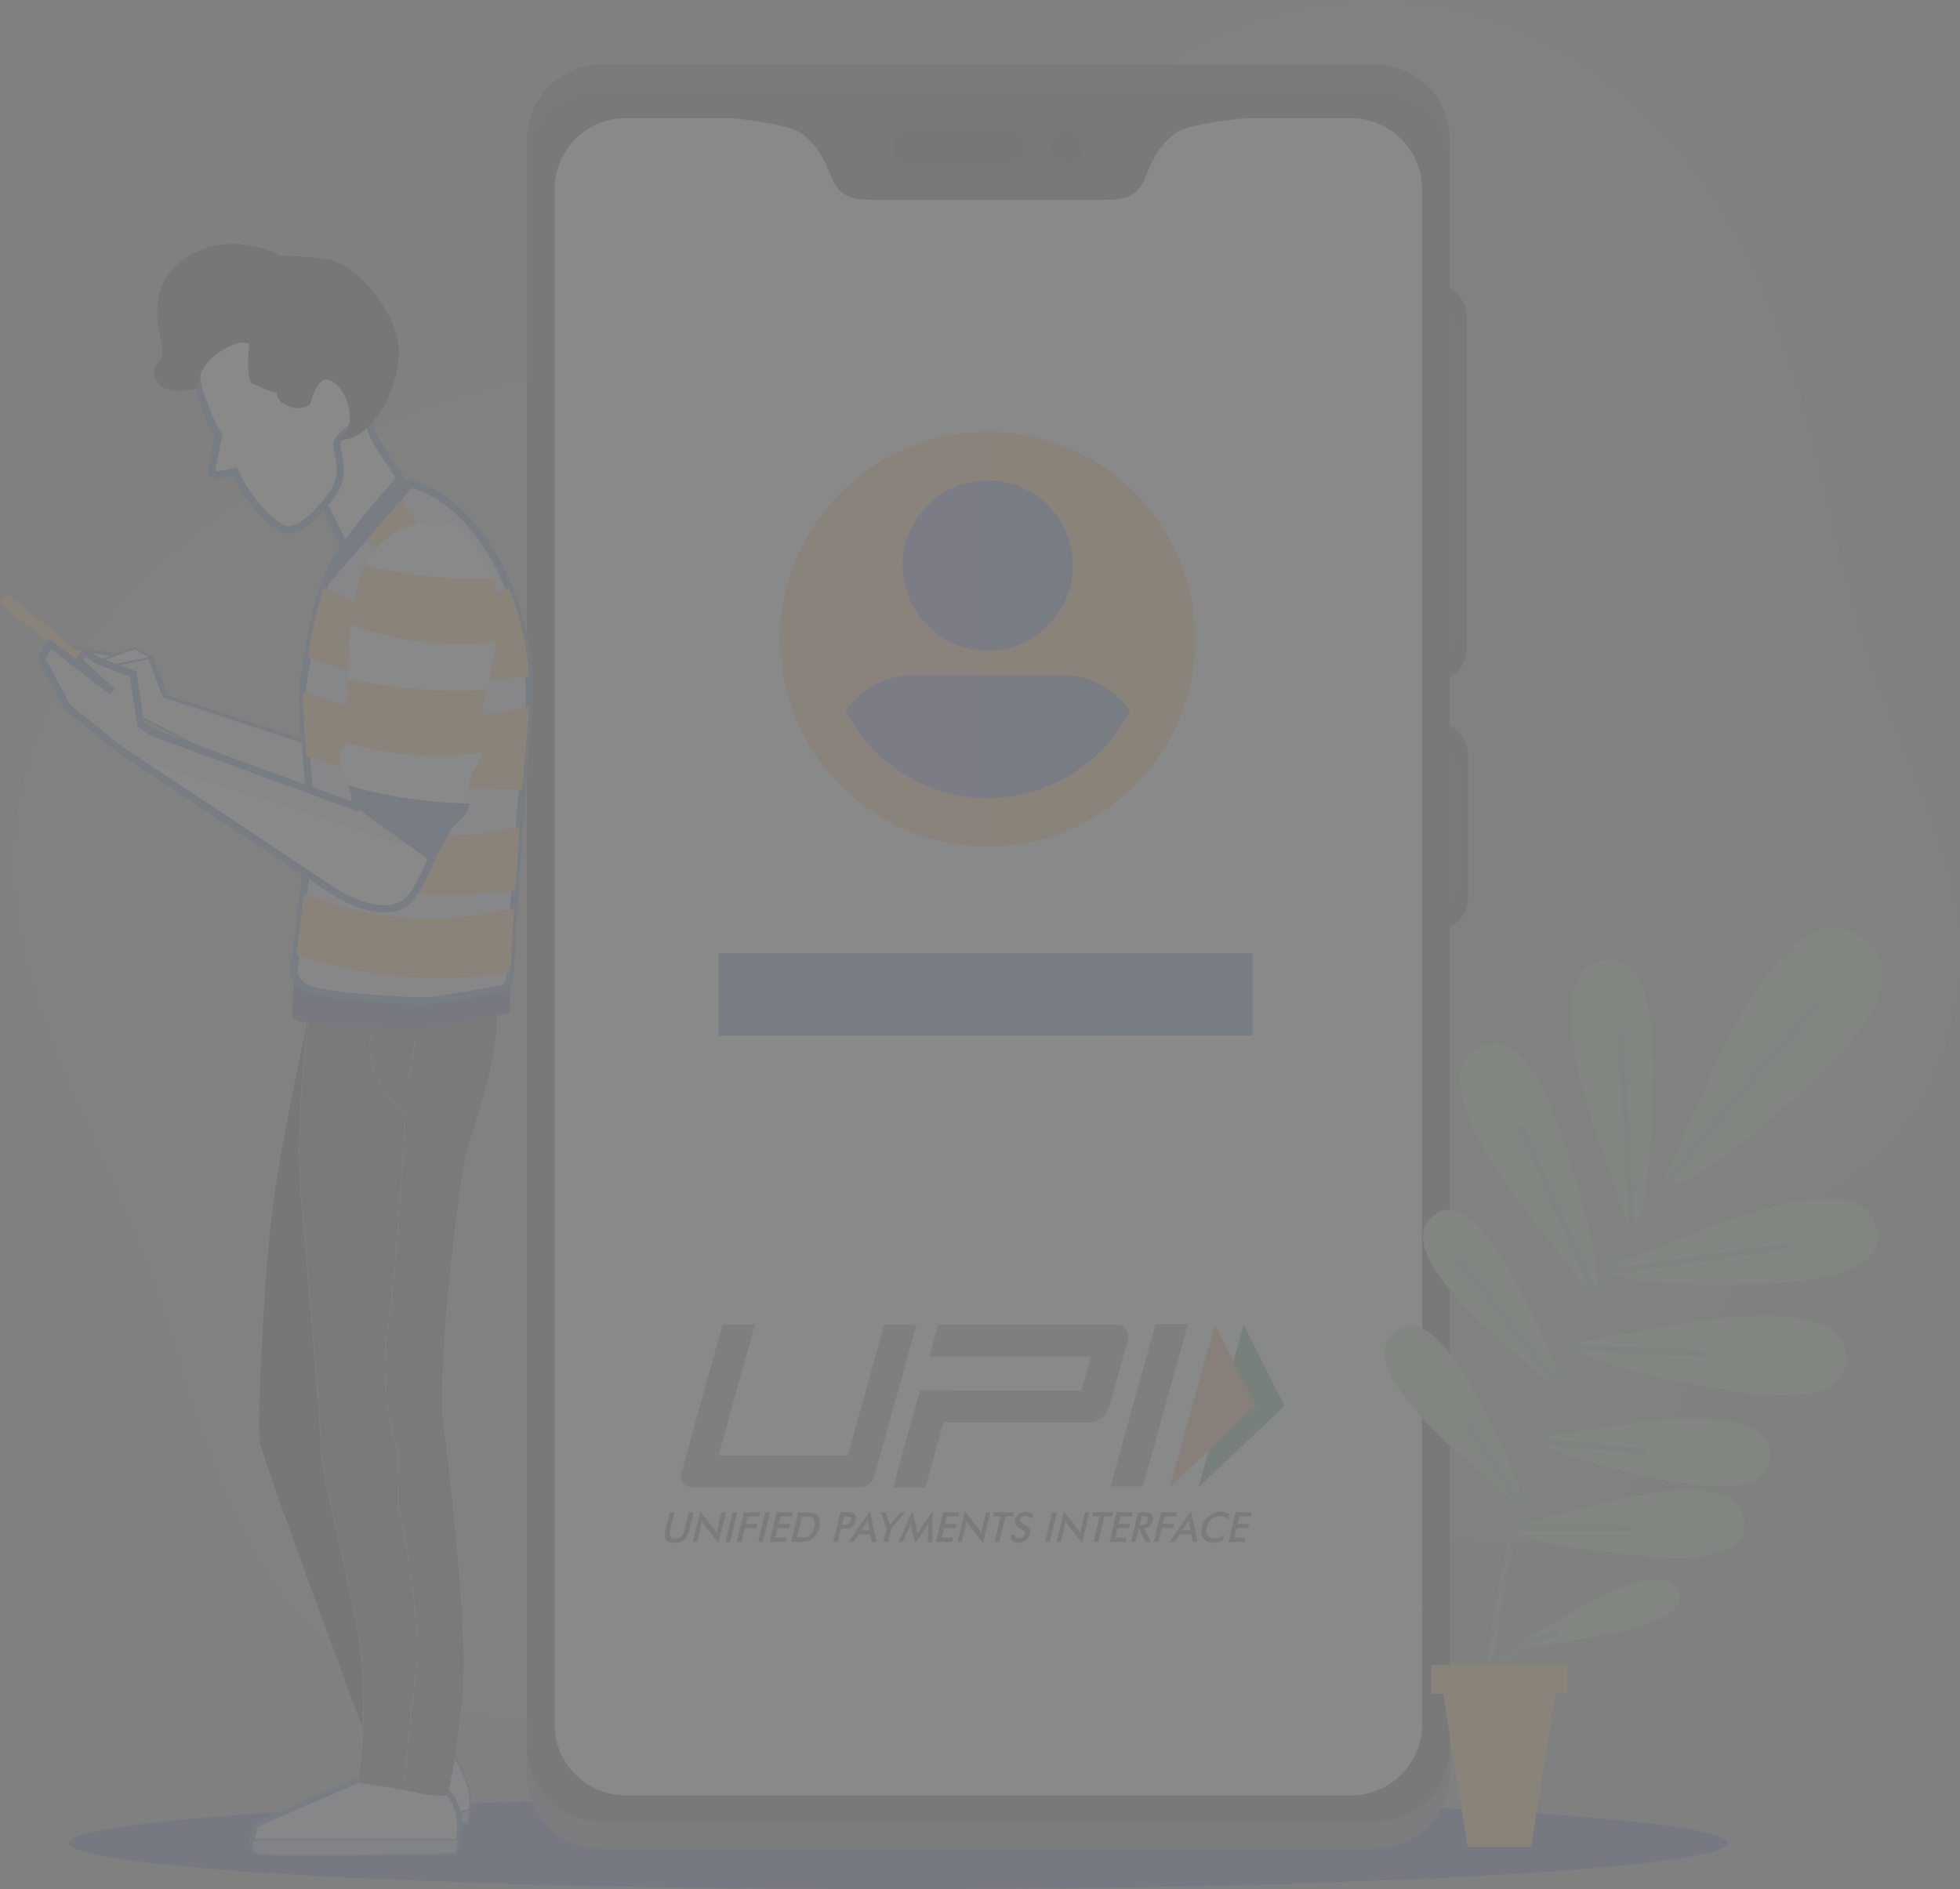 <svg xmlns="http://www.w3.org/2000/svg" xmlns:xlink="http://www.w3.org/1999/xlink" width="1093.806" height="1054.5" viewBox="0 0 1093.806 1054.5">
  <rect x="0" y="0" width="1093.806" height="1054.5" fill="#808080" stroke="none"/>
  <defs>
    <clipPath id="clip-path">
      <path id="Path_28915" data-name="Path 28915" d="M290.484,171.54s20.142,13.721,20.6,46.136c.2,14.2-1.278,27.471-4.545,50.738s-23.551,99.033-39.346,108.237-40.312-8.182-40.312-8.182L108.3,289.749,79.634,266.6l-14.2-26.818,4.46-8.523,34.971,26.818L86.026,240.658l3.693-4.687,6.818,4.744,19.886,7.443,4.347,28.409,6.136,4.2L240.342,322.22s-1.42-61.05-.369-72.726,2.5-41.022,15-62.3" transform="translate(-65.43 -171.54)" fill="#fff" stroke="#263238" stroke-miterlimit="10" stroke-width="1.004"/>
    </clipPath>
  </defs>
  <g id="Mobile_login-bro" data-name="Mobile login-bro" transform="translate(-39.242 -36.464)" opacity="0.074">
    <g id="background-simple--inject-1--inject-3" transform="translate(46.436 36.464)">
      <path id="Path_28854" data-name="Path 28854" d="M1020.345,202.27C953.733,50.386,793.844-6.8,667.688,95.178c-49.263,39.785-80,103.1-140.318,128.511-56.6,23.828-128.3,16.814-189.5,29.718-130.332,27.309-305.8,130.921-292.417,290.57,5.863,69.932,53.038,147.6,76.357,213.034,26.773,75.286,42.837,169.474,113.706,214.48,121.5,77.268,268.053,14.109,377.5-48.192,58.9-33.493,91.324-54.082,154.749-42.6,58.714,10.709,111.591,48.192,168.966,3.721,43.078-33.386,46.639-101.042,82.809-140.773,40.749-44.765,82.06-48,103.238-115.285,25.675-81.632-12.155-132.634-37.724-205.565S1051.723,273.728,1020.345,202.27Z" transform="translate(-44.73 -43.816)" fill="rgba(255,255,255,0.41)" opacity="0.371"/>
    </g>
    <g id="Shadow--inject-1--inject-3" transform="translate(77.661 1039.398)">
      <ellipse id="Ellipse_13369" data-name="Ellipse 13369" cx="462.736" cy="25.783" rx="462.736" ry="25.783" fill="#071a95"/>
    </g>
    <g id="Group_29161" data-name="Group 29161" transform="translate(333.357 72.446)">
      <g id="Group_29145" data-name="Group 29145" transform="translate(0 0)">
        <g id="Group_29129" data-name="Group 29129" transform="translate(0 0)">
          <g id="Group_29108" data-name="Group 29108">
            <g id="Group_29100" data-name="Group 29100">
              <path id="Path_28744" data-name="Path 28744" d="M561,1167.266A18.732,18.732,0,0,0,579.732,1186h0a18.732,18.732,0,0,0,18.723-18.733v-79.318a18.729,18.729,0,0,0-18.723-18.728h0A18.729,18.729,0,0,0,561,1087.949Z" transform="translate(-73.309 -702.359)" fill="#191e1f"/>
              <path id="Path_28745" data-name="Path 28745" d="M562.155,865.1a18.734,18.734,0,0,0,18.733,18.733h0A18.729,18.729,0,0,0,599.611,865.1V680.076a18.724,18.724,0,0,0-18.723-18.728h0a18.73,18.73,0,0,0-18.733,18.728Z" transform="translate(-75.159 -539.345)" fill="#191e1f"/>
              <path id="Path_28746" data-name="Path 28746" d="M571.558,864.954c0,8.4,5.552,15.219,12.4,15.219h0c6.844,0,12.39-6.815,12.39-15.219V694.8c0-8.408-5.546-15.22-12.39-15.22h0c-6.844,0-12.4,6.813-12.4,15.22Z" transform="translate(-77.537 -546.63)" fill="#272e31"/>
              <path id="Path_28747" data-name="Path 28747" d="M571.558,1167.123c0,8.406,5.391,15.216,12.044,15.216h0c6.653,0,12.047-6.81,12.047-15.216v-64.456c0-8.4-5.394-15.214-12.047-15.214h0c-6.653,0-12.044,6.812-12.044,15.214Z" transform="translate(-76.842 -709.645)" fill="#272e31"/>
              <path id="Path_28748" data-name="Path 28748" d="M1108.279,1412.018a42.2,42.2,0,0,1-42.211,42.211H635.55a42.211,42.211,0,0,1-42.207-42.211V500.332a42.21,42.21,0,0,1,42.207-42.21h430.517a42.2,42.2,0,0,1,42.211,42.21Z" transform="translate(-593.343 -458.122)" fill="#191e1f"/>
              <path id="Path_28749" data-name="Path 28749" d="M1066.073,458.122H635.55a42.21,42.21,0,0,0-42.207,42.21V515.1A42.209,42.209,0,0,1,635.55,472.9h430.523a42.205,42.205,0,0,1,42.211,42.205v-14.77A42.206,42.206,0,0,0,1066.073,458.122Z" transform="translate(-593.343 -458.122)" fill="#272e31"/>
              <path id="Path_28750" data-name="Path 28750" d="M635.55,2079.452h430.517a42.208,42.208,0,0,0,42.211-42.211v-14.769a42.2,42.2,0,0,1-42.211,42.2H635.55a42.211,42.211,0,0,1-42.207-42.2v14.769A42.215,42.215,0,0,0,635.55,2079.452Z" transform="translate(-593.343 -1083.345)" fill="#4d585d"/>
              <path id="Path_28751" data-name="Path 28751" d="M1103.1,1404.548a39.669,39.669,0,0,1-39.67,39.667H658.811a39.671,39.671,0,0,1-39.67-39.667V547.7a39.67,39.67,0,0,1,39.67-39.667h404.624A39.667,39.667,0,0,1,1103.1,547.7Z" transform="translate(-603.653 -478.068)" fill="#fff"/>
              <path id="Path_28752" data-name="Path 28752" d="M642.9,513.6a39.666,39.666,0,0,0-23.761,36.324v856.853a39.671,39.671,0,0,0,39.67,39.667h404.624a39.669,39.669,0,0,0,39.67-39.667v-64.4C1044.221,1246.974,689.387,590.431,642.9,513.6Z" transform="translate(-603.653 -480.294)" fill="#f2faff"/>
              <path id="Path_28753" data-name="Path 28753" d="M933.474,496.256v-.7l-7.032.348-7.032-.348v.7l-136.828,6.789s32.365,2.673,40.1,8.838c8.791,7.012,12.31,14.42,16.178,24.268,5.174,13.146,15.5,12.62,28.652,12.62H985.377c13.164,0,23.483.526,28.65-12.62,3.875-9.848,7.388-17.257,16.179-24.268,7.733-6.165,40.1-8.838,40.1-8.838Z" transform="translate(-668.976 -473.085)" fill="#191e1f"/>
              <g id="Group_29099" data-name="Group 29099" transform="translate(204.006 36.666)">
                <path id="Path_28754" data-name="Path 28754" d="M1006.324,528.343a9.148,9.148,0,0,1-9.149,9.144h-54.86a9.148,9.148,0,0,1-9.151-9.144h0a9.143,9.143,0,0,1,9.151-9.144h54.86a9.143,9.143,0,0,1,9.149,9.144Z" transform="translate(-933.165 -519.199)" fill="#000300"/>
                <path id="Path_28755" data-name="Path 28755" d="M1099.1,528.343a9.146,9.146,0,1,1-9.149-9.144A9.148,9.148,0,0,1,1099.1,528.343Z" transform="translate(-992.175 -519.199)" fill="#000300"/>
              </g>
            </g>
          </g>
        </g>
        <g id="Group_29128" data-name="Group 29128" transform="translate(76.894 703.24)">
          <g id="Group_29123" data-name="Group 29123" transform="translate(0 104.28)">
            <path id="Path_28785" data-name="Path 28785" d="M929.511,819.608H932.1l-2.423,10.066a4.272,4.272,0,0,0,.205,3.369,3.055,3.055,0,0,0,2.753,1.11,4.894,4.894,0,0,0,3.286-1.11,6.327,6.327,0,0,0,1.808-3.369l2.424-10.066h2.629l-2.465,10.313a8.766,8.766,0,0,1-2.876,5.012,8.271,8.271,0,0,1-5.383,1.685c-2.219,0-3.739-.535-4.56-1.644s-.986-2.794-.452-5.013Z" transform="translate(-926.737 -818.951)" fill="#3d3d3c"/>
            <path id="Path_28786" data-name="Path 28786" d="M941.923,836.186l4.109-17.215,7.807,10.108c.206.287.411.576.616.9s.411.7.658,1.109l2.752-11.463h2.424L956.18,836.8l-7.971-10.313q-.308-.433-.616-.863a4.373,4.373,0,0,1-.492-.986l-2.753,11.5h-2.425Z" transform="translate(-926.247 -818.971)" fill="#3d3d3c"/>
            <path id="Path_28787" data-name="Path 28787" d="M959.517,836.166l3.944-16.558h2.63l-3.945,16.558Z" transform="translate(-925.68 -818.951)" fill="#3d3d3c"/>
            <path id="Path_28788" data-name="Path 28788" d="M965.687,836.166l3.943-16.558h9l-.533,2.3h-6.369l-.986,4.108h6.369l-.576,2.343h-6.37l-1.849,7.765h-2.628Z" transform="translate(-925.482 -818.951)" fill="#3d3d3c"/>
            <path id="Path_28789" data-name="Path 28789" d="M977.23,836.166l3.945-16.558h2.63l-3.944,16.558Z" transform="translate(-925.11 -818.951)" fill="#3d3d3c"/>
            <path id="Path_28790" data-name="Path 28790" d="M983.4,836.166l3.944-16.558h9l-.534,2.3h-6.369l-.986,4.15h6.369l-.576,2.343h-6.368l-1.275,5.34h6.369l-.574,2.424Z" transform="translate(-924.911 -818.951)" fill="#3d3d3c"/>
            <path id="Path_28791" data-name="Path 28791" d="M995.062,836.166l3.945-16.558h3.533a20.37,20.37,0,0,1,4.766.369,4.917,4.917,0,0,1,2.177,1.191,5.236,5.236,0,0,1,1.439,2.794,9.9,9.9,0,0,1-.206,3.9,12.8,12.8,0,0,1-1.643,3.9,9.514,9.514,0,0,1-2.794,2.794,8.04,8.04,0,0,1-2.711,1.191,18.3,18.3,0,0,1-4.273.37h-4.233Zm3.205-2.465h2.219a12.293,12.293,0,0,0,2.794-.246,5.349,5.349,0,0,0,1.766-.823,6.673,6.673,0,0,0,1.849-2.013,9.043,9.043,0,0,0,1.11-2.794,7.309,7.309,0,0,0,.205-2.753,3.784,3.784,0,0,0-.9-2.014,2.792,2.792,0,0,0-1.438-.821,12.238,12.238,0,0,0-2.917-.246h-1.89Z" transform="translate(-924.535 -818.951)" fill="#3d3d3c"/>
            <path id="Path_28792" data-name="Path 28792" d="M1022.063,828.73l-1.767,7.436h-2.465l3.944-16.558h3.986a12.043,12.043,0,0,1,2.548.205,2.518,2.518,0,0,1,1.273.657,2.736,2.736,0,0,1,.822,1.561,5.428,5.428,0,0,1-.081,2.137,6.93,6.93,0,0,1-.946,2.178,5.66,5.66,0,0,1-1.562,1.561,5.538,5.538,0,0,1-1.6.657,13.557,13.557,0,0,1-2.629.205h-1.52Zm.7-2.218h.657a6.648,6.648,0,0,0,3.041-.494,2.557,2.557,0,0,0,1.15-1.725,1.767,1.767,0,0,0-.329-1.848,4.6,4.6,0,0,0-2.711-.535h-.658Z" transform="translate(-923.801 -818.951)" fill="#3d3d3c"/>
            <path id="Path_28793" data-name="Path 28793" d="M1038.97,836.186l-.822-4.272h-6.409l-2.877,4.272h-2.752l11.915-17.215,3.7,17.215Zm-5.67-6.532h4.479l-.74-3.781a5.04,5.04,0,0,1-.082-.822,8.14,8.14,0,0,1-.042-1.027,7.861,7.861,0,0,1-.534,1.027,8.05,8.05,0,0,1-.492.863Z" transform="translate(-923.534 -818.971)" fill="#3d3d3c"/>
            <path id="Path_28794" data-name="Path 28794" d="M1044.944,836.164l1.807-7.558-3.287-8.958h2.753l2.054,5.63c.041.164.082.328.165.574s.124.494.206.74c.164-.245.328-.493.492-.74s.33-.451.495-.657l4.807-5.546h2.63l-7.683,8.916-1.809,7.559h-2.629Z" transform="translate(-922.974 -818.949)" fill="#3d3d3c"/>
            <path id="Path_28795" data-name="Path 28795" d="M1069.658,828.01c0-.123.041-.492.124-1.068.041-.493.081-.863.124-1.191-.164.369-.329.74-.536,1.15a9.032,9.032,0,0,1-.738,1.151l-6.328,8.834-2.054-9c-.083-.369-.164-.74-.206-1.069a8.586,8.586,0,0,1-.083-1.027c-.082.328-.205.7-.327,1.109a9.555,9.555,0,0,1-.494,1.192l-3.7,8.135h-2.424l7.931-17.257,2.258,10.437a7.108,7.108,0,0,1,.123.821c.041.371.124.863.206,1.439.288-.493.657-1.068,1.151-1.808a3.691,3.691,0,0,0,.287-.452l7.148-10.437-.245,17.257h-2.425Z" transform="translate(-922.667 -818.971)" fill="#3d3d3c"/>
            <path id="Path_28796" data-name="Path 28796" d="M1073.358,836.166l3.946-16.558h9l-.533,2.3H1079.4l-.986,4.15h6.368l-.574,2.343h-6.37l-1.274,5.34h6.369l-.575,2.424Z" transform="translate(-922.012 -818.951)" fill="#3d3d3c"/>
            <path id="Path_28797" data-name="Path 28797" d="M1084.981,836.186l4.109-17.215,7.807,10.108c.205.287.412.576.618.9s.41.7.656,1.109l2.753-11.463h2.424l-4.108,17.175-7.97-10.313-.617-.863a4.419,4.419,0,0,1-.492-.986l-2.754,11.5h-2.424Z" transform="translate(-921.637 -818.971)" fill="#3d3d3c"/>
            <path id="Path_28798" data-name="Path 28798" d="M1111.111,821.869l-3.412,14.257h-2.628l3.41-14.257h-4.273l.532-2.3h11.176l-.534,2.3Z" transform="translate(-921.017 -818.952)" fill="#3d3d3c"/>
            <path id="Path_28799" data-name="Path 28799" d="M1113.561,832.85l2.343-.986a2.207,2.207,0,0,0,.7,1.685,2.875,2.875,0,0,0,1.889.574,3.119,3.119,0,0,0,2.012-.656,2.988,2.988,0,0,0,1.11-1.767q.369-1.48-1.725-2.589a2.567,2.567,0,0,0-.452-.247,7.916,7.916,0,0,1-2.959-2.423,3.532,3.532,0,0,1-.246-2.63,5.716,5.716,0,0,1,2.136-3.286,6.2,6.2,0,0,1,3.822-1.275,5.163,5.163,0,0,1,2.834.7,2.721,2.721,0,0,1,1.192,2.014l-2.3,1.069a2.477,2.477,0,0,0-.781-1.151,2,2,0,0,0-1.232-.37,2.974,2.974,0,0,0-1.808.575,2.615,2.615,0,0,0-.986,1.52c-.246.987.453,1.931,2.055,2.794a2.189,2.189,0,0,0,.288.164,6.667,6.667,0,0,1,2.752,2.218,3.69,3.69,0,0,1,.247,2.712,6.538,6.538,0,0,1-2.342,3.74,6.814,6.814,0,0,1-4.232,1.4,4.641,4.641,0,0,1-3.165-.987A3.224,3.224,0,0,1,1113.561,832.85Z" transform="translate(-920.716 -818.962)" fill="#3d3d3c"/>
            <path id="Path_28800" data-name="Path 28800" d="M1132.31,836.166l3.943-16.558h2.63l-3.944,16.558Z" transform="translate(-920.111 -818.951)" fill="#3d3d3c"/>
            <path id="Path_28801" data-name="Path 28801" d="M1138.519,836.186l4.109-17.215,7.807,10.108c.2.287.409.576.615.9s.412.7.658,1.109l2.754-11.463h2.424l-4.109,17.175-7.972-10.313-.615-.863a4.4,4.4,0,0,1-.495-.986l-2.753,11.5h-2.424Z" transform="translate(-919.911 -818.971)" fill="#3d3d3c"/>
            <path id="Path_28802" data-name="Path 28802" d="M1164.646,821.869l-3.409,14.257h-2.63l3.411-14.257h-4.273l.534-2.3h11.176l-.534,2.3Z" transform="translate(-919.291 -818.952)" fill="#3d3d3c"/>
            <path id="Path_28803" data-name="Path 28803" d="M1167.178,836.166l3.945-16.558h9.04l-.535,2.3h-6.369l-.986,4.15h6.367l-.573,2.343H1171.7l-1.273,5.34h6.368l-.577,2.424Z" transform="translate(-918.987 -818.951)" fill="#3d3d3c"/>
            <path id="Path_28804" data-name="Path 28804" d="M1183.033,828.731l-1.766,7.4H1178.8l3.945-16.558h3.657a11.512,11.512,0,0,1,2.424.205,2.676,2.676,0,0,1,1.355.7,2.814,2.814,0,0,1,.78,1.561,5.233,5.233,0,0,1-.081,2.1,6.045,6.045,0,0,1-1.683,3.123,5.6,5.6,0,0,1-3.084,1.357l3.74,7.518H1186.9l-3.576-7.4Zm.658-2.1h.492a5.9,5.9,0,0,0,2.878-.493,2.665,2.665,0,0,0,1.11-1.767c.2-.9.122-1.561-.289-1.932a4.1,4.1,0,0,0-2.589-.576h-.494Z" transform="translate(-918.613 -818.952)" fill="#3d3d3c"/>
            <path id="Path_28805" data-name="Path 28805" d="M1191.062,836.166l3.945-16.558h9l-.535,2.3H1197.1l-.985,4.108h6.367l-.575,2.343h-6.368l-1.848,7.765h-2.63Z" transform="translate(-918.217 -818.951)" fill="#3d3d3c"/>
            <path id="Path_28806" data-name="Path 28806" d="M1212.479,836.186l-.821-4.272h-6.409l-2.877,4.272h-2.752l11.915-17.215,3.7,17.215Zm-5.71-6.532h4.478l-.74-3.781a5.182,5.182,0,0,1-.081-.822,8.212,8.212,0,0,1-.041-1.027,7.908,7.908,0,0,1-.534,1.027,7.613,7.613,0,0,1-.494.863Z" transform="translate(-917.942 -818.971)" fill="#3d3d3c"/>
            <path id="Path_28807" data-name="Path 28807" d="M1231.774,823.647a5.262,5.262,0,0,0-2.013-1.439,6.078,6.078,0,0,0-2.507-.492,7.217,7.217,0,0,0-4.725,1.726,8.2,8.2,0,0,0-2.753,4.52,5.368,5.368,0,0,0,.576,4.439,4.123,4.123,0,0,0,3.656,1.725,7.689,7.689,0,0,0,2.835-.534,11.684,11.684,0,0,0,2.877-1.561l-.739,3.04a9.1,9.1,0,0,1-2.59,1.151,10.452,10.452,0,0,1-2.792.37,8.188,8.188,0,0,1-3.287-.617,5.73,5.73,0,0,1-2.344-1.848,5.871,5.871,0,0,1-1.149-2.793,8.353,8.353,0,0,1,.205-3.452,11.3,11.3,0,0,1,1.439-3.41,10.815,10.815,0,0,1,2.505-2.794,10.5,10.5,0,0,1,3.205-1.849,10.237,10.237,0,0,1,3.493-.616,7.861,7.861,0,0,1,2.629.41,6.877,6.877,0,0,1,2.177,1.274Z" transform="translate(-917.391 -818.963)" fill="#3d3d3c"/>
            <path id="Path_28808" data-name="Path 28808" d="M1231.543,836.166l3.945-16.558h9l-.535,2.3h-6.368l-.985,4.15h6.367l-.576,2.343h-6.367l-1.275,5.34h6.37l-.575,2.424Z" transform="translate(-916.912 -818.951)" fill="#3d3d3c"/>
          </g>
          <g id="Group_29127" data-name="Group 29127" transform="translate(9.109 0)">
            <g id="Group_29125" data-name="Group 29125">
              <path id="Path_28809" data-name="Path 28809" d="M1185.774,808.463h-18.038l25.065-90.516h18.036Z" transform="translate(-928.078 -717.947)" fill="#70706e"/>
              <g id="Group_29124" data-name="Group 29124" transform="translate(118.325 0.246)">
                <path id="Path_28810" data-name="Path 28810" d="M1180.193,720.775q-1.849-2.59-5.792-2.59h-99.1l-4.89,17.751h90.147l-5.259,18.941h-72.11v-.041h-18.037l-14.956,54.031h18.036l10.027-36.239h81.066a11.425,11.425,0,0,0,7.149-2.589,12.042,12.042,0,0,0,4.4-6.41l10.024-36.238C1181.673,724.678,1181.427,722.5,1180.193,720.775Z" transform="translate(-1050.192 -718.185)" fill="#70706e"/>
              </g>
              <path id="Path_28811" data-name="Path 28811" d="M1043.368,802.786a8.308,8.308,0,0,1-7.97,6.081H942.415a6.5,6.5,0,0,1-5.67-2.588,7.12,7.12,0,0,1-.78-6.411l22.681-81.683h18.037l-20.256,72.972h72.151l20.255-72.972h18.037Z" transform="translate(-935.562 -717.939)" fill="#70706e"/>
            </g>
            <g id="Group_29126" data-name="Group 29126" transform="translate(272.691 0.164)">
              <path id="Path_28812" data-name="Path 28812" d="M1240.447,718.106l22.806,45.361L1215.3,808.828Z" transform="translate(-1199.237 -718.106)" fill="#098041"/>
              <path id="Path_28813" data-name="Path 28813" d="M1224.925,718.106l22.8,45.361-47.991,45.362Z" transform="translate(-1199.738 -718.106)" fill="#e97626"/>
            </g>
          </g>
        </g>
        <g id="user_1_" data-name="user (1)" transform="translate(141.307 205.053)">
          <path id="Path_28836" data-name="Path 28836" d="M168.146,0,95.6,115.783l72.544,115.783A115.783,115.783,0,0,0,168.146,0Z" transform="translate(-52.363)" fill="#faa61a"/>
          <path id="Path_28837" data-name="Path 28837" d="M0,115.783A115.783,115.783,0,0,0,115.783,231.566V0A115.783,115.783,0,0,0,0,115.783Z" fill="#ffae3b"/>
          <path id="Path_28838" data-name="Path 28838" d="M219.966,60l-29.754,47.489,29.754,47.489a47.489,47.489,0,0,0,0-94.978Z" transform="translate(-104.184 -32.863)" fill="#004e96"/>
          <path id="Path_28839" data-name="Path 28839" d="M151,107.489a47.489,47.489,0,0,0,47.489,47.489V60A47.489,47.489,0,0,0,151,107.489Z" transform="translate(-82.706 -32.863)" fill="#3649c7"/>
          <path id="Path_28840" data-name="Path 28840" d="M299.413,316.03A47.53,47.53,0,0,0,263.841,300h-40.7L196,334.373l27.137,34.373a88.887,88.887,0,0,0,77.092-44.865l2.4-4.217Z" transform="translate(-107.354 -164.317)" fill="#004e96"/>
          <path id="Path_28841" data-name="Path 28841" d="M119.028,300a47.53,47.53,0,0,0-35.571,16.03l-3.216,3.634,2.4,4.217a88.887,88.887,0,0,0,77.092,44.865V300Z" transform="translate(-43.95 -164.317)" fill="#3649c7"/>
        </g>
        <rect id="Rectangle_3602" data-name="Rectangle 3602" width="298" height="46" transform="translate(106.873 496.017)" fill="#004e96"/>
      </g>
    </g>
    <g id="Plant--inject-1--inject-3" transform="translate(811.959 554.203)">
      <path id="Path_28866" data-name="Path 28866" d="M461.324,362.506s-37.322-94.831-4.1-106.1c34.591-11.753,33.065,50.869,31.726,81.391-2.811,65.219-10.013,77.348-15.395,61.418ZM450.106,436.48c10.254,13.387,13.146-.482-5.355-63.1-8.675-29.451-27.523-89.021-56.438-66.665-27.764,21.419,38.312,99.061,38.312,99.061Zm-19.812,54.35c9.772,8.674,9.96-2.276-13.253-47.5-10.9-21.178-33.948-64.042-52.824-42.837-18.126,20.455,43.64,70.173,43.64,70.173ZM408.876,555.46c9.772,8.7,9.96-2.276-13.253-47.469-10.9-21.177-33.948-64.068-52.824-42.837-18.018,20.508,43.56,70.226,43.56,70.226ZM470.722,423.9c-15.636,6.1-3.213,12.744,62.087,12.557,30.628,0,93.171-1.392,79.838-35.421-12.771-32.69-105.781,8.942-105.781,8.942Zm-17.8,43.48c-16.546,2.865-5.676,11.861,58.365,24.658,30.013,6.024,91.564,17.135,85.273-18.741C590.532,438.7,491.1,461.031,491.1,461.031ZM433,520.468c-14.083,2.035-5.087,9.879,48.754,22.2,25.247,5.783,77.053,16.626,72.555-13.976-4.284-29.451-88.887-12.8-88.887-12.8ZM417.871,569.65c-13.788,3.507-4.016,10.361,50.869,16.894,25.7,3.052,78.365,8.353,70.681-21.606-7.416-28.754-89.771-3.293-89.771-3.293Zm80.694-199.112c-8.032,17.992,8.648,15.261,65.353-34.216,26.559-23.212,79.838-71.779,37.643-95.955-40.508-23.239-84.068,88.887-84.068,88.887ZM419.959,633.718c-8.487,4.953-.161,6.881,38.768-.883,18.259-3.615,55.394-11.646,42.837-27.5-12.155-15.261-61.953,16.867-61.953,16.867Z" transform="translate(-339.496 -237.196)" fill="#92e3a9"/>
      <path id="Path_28867" data-name="Path 28867" d="M461.324,362.506s-37.322-94.831-4.1-106.1c34.591-11.753,33.065,50.869,31.726,81.391-2.811,65.219-10.013,77.348-15.395,61.418ZM450.106,436.48c10.254,13.387,13.146-.482-5.355-63.1-8.675-29.451-27.523-89.021-56.438-66.665-27.764,21.419,38.312,99.061,38.312,99.061Zm-19.812,54.35c9.772,8.674,9.96-2.276-13.253-47.5-10.9-21.178-33.948-64.042-52.824-42.837-18.126,20.455,43.64,70.173,43.64,70.173ZM408.876,555.46c9.772,8.7,9.96-2.276-13.253-47.469-10.9-21.177-33.948-64.068-52.824-42.837-18.018,20.508,43.56,70.226,43.56,70.226ZM470.722,423.9c-15.636,6.1-3.213,12.744,62.087,12.557,30.628,0,93.171-1.392,79.838-35.421-12.771-32.69-105.781,8.942-105.781,8.942Zm-17.8,43.48c-16.546,2.865-5.676,11.861,58.365,24.658,30.013,6.024,91.564,17.135,85.273-18.741C590.532,438.7,491.1,461.031,491.1,461.031ZM433,520.468c-14.083,2.035-5.087,9.879,48.754,22.2,25.247,5.783,77.053,16.626,72.555-13.976-4.284-29.451-88.887-12.8-88.887-12.8ZM417.871,569.65c-13.788,3.507-4.016,10.361,50.869,16.894,25.7,3.052,78.365,8.353,70.681-21.606-7.416-28.754-89.771-3.293-89.771-3.293Zm80.694-199.112c-8.032,17.992,8.648,15.261,65.353-34.216,26.559-23.212,79.838-71.779,37.643-95.955-40.508-23.239-84.068,88.887-84.068,88.887ZM419.959,633.718c-8.487,4.953-.161,6.881,38.768-.883,18.259-3.615,55.394-11.646,42.837-27.5-12.155-15.261-61.953,16.867-61.953,16.867Z" transform="translate(-339.496 -237.196)" fill="#7dd321" opacity="0.3"/>
      <path id="Path_28868" data-name="Path 28868" d="M451.971,380.923l-6.506-108.244M431.383,416.638l-41.123-93.09m147.253,66.023-98.552,14.136m-28.888,63.1-53.359-68.459m62.73,47.469,73.519,3.695m-90.922,48.807,56.224,5.569m-69.8,27.791-27.924-42.007m24.712,56.84,66.1.616m-79.49,123.4a1.687,1.687,0,0,0,1.553-1.794c-4.2-63.131,20.214-166.529,59.383-251.4C457.835,363.092,555.958,256.481,557,255.41a1.687,1.687,0,0,0,0-2.383,1.66,1.66,0,0,0-2.356,0c-.991,1.071-99.516,108.083-124.763,162.808-39.892,86.933-63.988,188.456-59.7,253.114A1.714,1.714,0,0,0,371.866,670.528Zm80.079-287.946a1.687,1.687,0,0,0,1.58-1.767l-6.4-108.3a1.66,1.66,0,0,0-1.767-1.58,1.687,1.687,0,0,0-1.579,1.767l6.506,108.244a1.66,1.66,0,0,0,1.66,1.58Zm-19.973,35.582a1.687,1.687,0,0,0,.857-2.2l-41.15-93.09a1.666,1.666,0,0,0-3.052,1.339l41.123,93.09a1.687,1.687,0,0,0,1.526,1.017,1.661,1.661,0,0,0,.8-.161Zm7.122-12.851,98.5-14.083a1.687,1.687,0,1,0-.455-3.32l-98.5,14.083a1.663,1.663,0,1,0,.214,3.32ZM411.008,468.15a1.687,1.687,0,0,0,.295-2.356L357.917,397.2a1.69,1.69,0,1,0-2.677,2.062l53.493,68.7a1.659,1.659,0,0,0,1.312.643,1.686,1.686,0,0,0,1.071-.455ZM494.434,449.6a1.687,1.687,0,0,0-1.607-1.74l-73.385-3.722a1.687,1.687,0,0,0-.161,3.347L492.8,451.2h0a1.687,1.687,0,0,0,1.74-1.606Zm-34.618,54.457a1.66,1.66,0,0,0-1.5-1.847l-56.224-5.542a1.66,1.66,0,0,0-1.821,1.5,1.687,1.687,0,0,0,1.5,1.82L458,505.552h.161a1.66,1.66,0,0,0,1.767-1.5Zm-70.547,29.022a1.687,1.687,0,0,0,.482-2.329L361.96,488.739a1.713,1.713,0,0,0-2.329-.455,1.687,1.687,0,0,0-.482,2.329l27.79,42.007a1.74,1.74,0,0,0,1.419.75,1.606,1.606,0,0,0,1.017-.294Zm63.774,14.056a1.714,1.714,0,0,0-1.66-1.687l-66.1-.616h0a1.66,1.66,0,0,0-1.66,1.66,1.633,1.633,0,0,0,1.66,1.687l66.1.616h0a1.687,1.687,0,0,0,1.767-1.66Zm-88.7,98.847c.134-.294,11.405-31.351,45.3-38.767a1.687,1.687,0,0,0,1.285-2.008,1.713,1.713,0,0,0-2.008-1.258c-35.742,7.818-47.6,40.615-47.737,40.936a1.713,1.713,0,0,0,1.044,2.142h.536a1.66,1.66,0,0,0,1.686-1.044Zm7.523,24.551a1.687,1.687,0,0,0,1.553-1.794c-4.2-63.131,20.214-166.529,59.383-251.4C457.835,363.092,555.958,256.481,557,255.41a1.687,1.687,0,0,0,0-2.383,1.66,1.66,0,0,0-2.356,0c-.991,1.071-99.516,108.083-124.763,162.808-39.892,86.933-63.988,188.456-59.7,253.114A1.714,1.714,0,0,0,371.866,670.528Zm80.079-287.946a1.687,1.687,0,0,0,1.58-1.767l-6.4-108.3a1.66,1.66,0,0,0-1.767-1.58,1.687,1.687,0,0,0-1.579,1.767l6.506,108.244a1.66,1.66,0,0,0,1.66,1.58Zm-19.973,35.582a1.687,1.687,0,0,0,.857-2.2l-41.15-93.09a1.666,1.666,0,0,0-3.052,1.339l41.123,93.09a1.687,1.687,0,0,0,1.526,1.017,1.661,1.661,0,0,0,.8-.161Zm7.122-12.851,98.5-14.083a1.687,1.687,0,1,0-.455-3.32l-98.5,14.083a1.663,1.663,0,1,0,.214,3.32ZM411.008,468.15a1.687,1.687,0,0,0,.295-2.356L357.917,397.2a1.689,1.689,0,0,0-2.677,2.061l53.493,68.7a1.659,1.659,0,0,0,1.312.643,1.686,1.686,0,0,0,1.071-.455ZM494.434,449.6a1.687,1.687,0,0,0-1.607-1.74l-73.385-3.722a1.687,1.687,0,0,0-.161,3.347L492.8,451.2h0a1.687,1.687,0,0,0,1.74-1.606Zm-34.618,54.457a1.66,1.66,0,0,0-1.5-1.847l-56.224-5.542a1.66,1.66,0,0,0-1.821,1.5,1.687,1.687,0,0,0,1.5,1.82L458,505.552h.16a1.66,1.66,0,0,0,1.767-1.5Zm-70.547,29.022a1.687,1.687,0,0,0,.482-2.329L361.96,488.739a1.713,1.713,0,0,0-2.329-.455,1.687,1.687,0,0,0-.482,2.329l27.791,42.007a1.741,1.741,0,0,0,1.419.75,1.607,1.607,0,0,0,1.017-.294Zm63.774,14.056a1.714,1.714,0,0,0-1.66-1.687l-66.1-.616h0a1.66,1.66,0,0,0-1.66,1.66,1.633,1.633,0,0,0,1.66,1.687l66.1.616h0a1.687,1.687,0,0,0,1.767-1.66Zm-88.7,98.847c.134-.294,11.405-31.351,45.3-38.767a1.687,1.687,0,0,0,1.285-2.008,1.713,1.713,0,0,0-2.008-1.258c-35.742,7.818-47.6,40.615-47.737,40.936a1.713,1.713,0,0,0,1.044,2.142h.535a1.66,1.66,0,0,0,1.686-1.044Z" transform="translate(-313.678 -211.464)" fill="#92e3a9"/>
      <path id="Path_28869" data-name="Path 28869" d="M451.971,380.923l-6.506-108.244M431.383,416.638l-41.123-93.09m147.253,66.023-98.552,14.136m-28.888,63.1-53.359-68.459m62.73,47.469,73.519,3.695m-90.922,48.807,56.224,5.569m-69.8,27.791-27.924-42.007m24.712,56.84,66.1.616m-79.49,123.4a1.687,1.687,0,0,0,1.553-1.794c-4.2-63.131,20.214-166.529,59.383-251.4C457.835,363.092,555.958,256.481,557,255.41a1.687,1.687,0,0,0,0-2.383,1.66,1.66,0,0,0-2.356,0c-.991,1.071-99.516,108.083-124.763,162.808-39.892,86.933-63.988,188.456-59.7,253.114A1.714,1.714,0,0,0,371.866,670.528Zm80.079-287.946a1.687,1.687,0,0,0,1.58-1.767l-6.4-108.3a1.66,1.66,0,0,0-1.767-1.58,1.687,1.687,0,0,0-1.579,1.767l6.506,108.244a1.66,1.66,0,0,0,1.66,1.58Zm-19.973,35.582a1.687,1.687,0,0,0,.857-2.2l-41.15-93.09a1.666,1.666,0,0,0-3.052,1.339l41.123,93.09a1.687,1.687,0,0,0,1.526,1.017,1.661,1.661,0,0,0,.8-.161Zm7.122-12.851,98.5-14.083a1.687,1.687,0,1,0-.455-3.32l-98.5,14.083a1.663,1.663,0,1,0,.214,3.32ZM411.008,468.15a1.687,1.687,0,0,0,.295-2.356L357.917,397.2a1.69,1.69,0,1,0-2.677,2.062l53.493,68.7a1.659,1.659,0,0,0,1.312.643,1.686,1.686,0,0,0,1.071-.455ZM494.434,449.6a1.687,1.687,0,0,0-1.607-1.74l-73.385-3.722a1.687,1.687,0,0,0-.161,3.347L492.8,451.2h0a1.687,1.687,0,0,0,1.74-1.606Zm-34.618,54.457a1.66,1.66,0,0,0-1.5-1.847l-56.224-5.542a1.66,1.66,0,0,0-1.821,1.5,1.687,1.687,0,0,0,1.5,1.82L458,505.552h.161a1.66,1.66,0,0,0,1.767-1.5Zm-70.547,29.022a1.687,1.687,0,0,0,.482-2.329L361.96,488.739a1.713,1.713,0,0,0-2.329-.455,1.687,1.687,0,0,0-.482,2.329l27.79,42.007a1.74,1.74,0,0,0,1.419.75,1.606,1.606,0,0,0,1.017-.294Zm63.774,14.056a1.714,1.714,0,0,0-1.66-1.687l-66.1-.616h0a1.66,1.66,0,0,0-1.66,1.66,1.633,1.633,0,0,0,1.66,1.687l66.1.616h0a1.687,1.687,0,0,0,1.767-1.66Zm-88.7,98.847c.134-.294,11.405-31.351,45.3-38.767a1.687,1.687,0,0,0,1.285-2.008,1.713,1.713,0,0,0-2.008-1.258c-35.742,7.818-47.6,40.615-47.737,40.936a1.713,1.713,0,0,0,1.044,2.142h.536a1.66,1.66,0,0,0,1.686-1.044Zm7.523,24.551a1.687,1.687,0,0,0,1.553-1.794c-4.2-63.131,20.214-166.529,59.383-251.4C457.835,363.092,555.958,256.481,557,255.41a1.687,1.687,0,0,0,0-2.383,1.66,1.66,0,0,0-2.356,0c-.991,1.071-99.516,108.083-124.763,162.808-39.892,86.933-63.988,188.456-59.7,253.114A1.714,1.714,0,0,0,371.866,670.528Zm80.079-287.946a1.687,1.687,0,0,0,1.58-1.767l-6.4-108.3a1.66,1.66,0,0,0-1.767-1.58,1.687,1.687,0,0,0-1.579,1.767l6.506,108.244a1.66,1.66,0,0,0,1.66,1.58Zm-19.973,35.582a1.687,1.687,0,0,0,.857-2.2l-41.15-93.09a1.666,1.666,0,0,0-3.052,1.339l41.123,93.09a1.687,1.687,0,0,0,1.526,1.017,1.661,1.661,0,0,0,.8-.161Zm7.122-12.851,98.5-14.083a1.687,1.687,0,1,0-.455-3.32l-98.5,14.083a1.663,1.663,0,1,0,.214,3.32ZM411.008,468.15a1.687,1.687,0,0,0,.295-2.356L357.917,397.2a1.689,1.689,0,0,0-2.677,2.061l53.493,68.7a1.659,1.659,0,0,0,1.312.643,1.686,1.686,0,0,0,1.071-.455ZM494.434,449.6a1.687,1.687,0,0,0-1.607-1.74l-73.385-3.722a1.687,1.687,0,0,0-.161,3.347L492.8,451.2h0a1.687,1.687,0,0,0,1.74-1.606Zm-34.618,54.457a1.66,1.66,0,0,0-1.5-1.847l-56.224-5.542a1.66,1.66,0,0,0-1.821,1.5,1.687,1.687,0,0,0,1.5,1.82L458,505.552h.16a1.66,1.66,0,0,0,1.767-1.5Zm-70.547,29.022a1.687,1.687,0,0,0,.482-2.329L361.96,488.739a1.713,1.713,0,0,0-2.329-.455,1.687,1.687,0,0,0-.482,2.329l27.791,42.007a1.741,1.741,0,0,0,1.419.75,1.607,1.607,0,0,0,1.017-.294Zm63.774,14.056a1.714,1.714,0,0,0-1.66-1.687l-66.1-.616h0a1.66,1.66,0,0,0-1.66,1.66,1.633,1.633,0,0,0,1.66,1.687l66.1.616h0a1.687,1.687,0,0,0,1.767-1.66Zm-88.7,98.847c.134-.294,11.405-31.351,45.3-38.767a1.687,1.687,0,0,0,1.285-2.008,1.713,1.713,0,0,0-2.008-1.258c-35.742,7.818-47.6,40.615-47.737,40.936a1.713,1.713,0,0,0,1.044,2.142h.535a1.66,1.66,0,0,0,1.686-1.044Z" transform="translate(-313.678 -211.464)" opacity="0.2"/>
      <path id="Path_28870" data-name="Path 28870" d="M425.045,391.03H349.25v15.689h6.613l13.681,85.594h35.207l13.681-85.594h6.613Z" transform="translate(-323.136 20.834)" fill="#92e3a9"/>
      <path id="Path_28871" data-name="Path 28871" d="M425.045,391.03H349.25v15.689h6.613l13.681,85.594h35.207l13.681-85.594h6.613Z" transform="translate(-323.136 20.834)" fill="#faa61a"/>
    </g>
    <g id="Character--inject-1--inject-3" transform="translate(39.241 172.652)">
      <path id="Path_28872" data-name="Path 28872" d="M223.357,252.488l-93.55-30.539-8.324-21.988-19.005-.6L67.99,192.83l4.148,7.131,43.408,31.505,10.71,5.341,97.84,51.107Z" transform="translate(-37.43 31.031)" fill="#fff" stroke="#004e96" stroke-miterlimit="10" stroke-width="3"/>
      <path id="Path_28873" data-name="Path 28873" d="M104.143,198.8l-8.92-5.341L77.41,199.994l2.954,3.551Z" transform="translate(-20.089 32.191)" fill="#fff" stroke="#263238" stroke-linejoin="round" stroke-width="1.004"/>
      <path id="Path_28874" data-name="Path 28874" d="M223.357,252.488l-26.984-8.809-66.566-21.731-8.324-21.988-19.005-.6L67.99,192.83l4.148,7.131,43.408,31.505,10.71,5.341,97.84,51.107Z" transform="translate(-39.212 31.031)" fill="#e2e4f5"/>
      <path id="Path_28877" data-name="Path 28877" d="M223.357,252.488l-93.55-30.539-8.324-21.988-19.005-.6L67.99,192.83l4.148,7.131,43.408,31.505,10.71,5.341,97.84,51.107Z" transform="translate(-37.43 31.031)" fill="none"/>
      <path id="Path_28878" data-name="Path 28878" d="M104.143,198.8l-8.92-5.341L77.41,199.994l2.954,3.551Z" transform="translate(-20.089 32.191)" fill="#fff"/>
      <path id="Path_28881" data-name="Path 28881" d="M104.143,198.8l-8.92-5.341L77.41,199.994l2.954,3.551Z" transform="translate(-20.089 32.191)" fill="none" stroke="#004e96" stroke-linejoin="round" stroke-width="1.004"/>
      <path id="Path_28882" data-name="Path 28882" d="M151.193,148.318s-1.449,12.784,2.159,20.994,23.636,36.022,23.636,36.022L139.6,235.306S124.091,204.056,121.137,199s-6.506-26.818,3.125-42.414S147.755,136.784,151.193,148.318Z" transform="translate(54.592 -63.007)" fill="#fff" stroke="#004e96" stroke-width="4"/>
      <path id="Path_28886" data-name="Path 28886" d="M203.734,163.048c-2.3-14.2-18.579-43.1-44.4-41.988-16.761.739-24.6,4.119-31.875,8.239a93.748,93.748,0,0,0-16.477,12.329c-12.613,15.142-17.045,19.289-14.6,30.88a34.772,34.772,0,0,0,2.131,13.579c3.864,10.312,6.506,17.045,9.858,21.96-1.023,4.8-3.693,17.471-3.835,20.369s8.523.881,12.9-.227c8.125,18.182,23.011,30.8,27.642,32.244,8.068,2.528,20.824-10.738,27.585-21.022s1.648-21.846,1.676-26.448,15.2-14.716,20.824-17.926S206.007,177.224,203.734,163.048Z" transform="translate(13.642 -101.145)" fill="#fff" stroke="#004e96" stroke-width="4"/>
      <path id="Path_28893" data-name="Path 28893" d="M184.817,122.638a201.869,201.869,0,0,0-26.733-2.045s-26.761-15.426-52.471,1.023S92.261,166.87,92.261,174.058s-8.239,7.216-3.1,16.477,22.528,4.148,22.528,4.148a24.716,24.716,0,0,1,9.29-18.04c9.261-7.187,16.647-8.75,19.716-6.676,0,0-2.045,15.426,1.023,21.591,0,0,10.284,5.142,13.38,5.142s-2.017,4.347,8.239,8.21a12.841,12.841,0,0,0,11.363-1.335c1.506-6.25,4.8-15.653,10.937-13.466,9.006,3.21,17.216,25.369,5.028,32.926,14.659,2.67,32.414-23.267,33.466-46.9S200.044,125.308,184.817,122.638Z" transform="translate(-1.56 -114.03)"/>
      <path id="Path_28899" data-name="Path 28899" d="M206.924,410.81s10.71,16.647,9.517,27.358l-1.165,10.71s-39.289,10.767-47.613,10.767-52.386-4.176-52.386-4.176l-1.9-7.557a2.5,2.5,0,0,1,1.364-2.841l39.289-18.323L166.413,413.2Z" transform="translate(45.991 432.304)" fill="#e0e4ff" stroke="#004e96" stroke-miterlimit="10" stroke-width="1.004"/>
      <path id="Path_28900" data-name="Path 28900" d="M173.235,431.419c10.653.824,30.88-5.682,42.613-9.83l-.824,7.443S175.593,439.8,167.269,439.8s-52.386-4.176-52.386-4.176l-1.364-5.4C120.565,430.255,159.144,430.34,173.235,431.419Z" transform="translate(46.385 452.148)" fill="#99a4ef" stroke="#004e96" stroke-miterlimit="10" stroke-width="1.004"/>
      <path id="Path_28901" data-name="Path 28901" d="M166.124,417.239l-57.187,24.886s-4.886,12.244,0,14.687,111.419,0,111.419,0,7.358-19.346-4.261-32.329S166.124,417.239,166.124,417.239Z" transform="translate(33.951 440.14)" fill="#e0e4ff" stroke="#004e96" stroke-miterlimit="10" stroke-width="3"/>
      <path id="Path_28902" data-name="Path 28902" d="M220.359,435.468s-106.533,2.443-111.419,0c-2.358-1.193-2.443-4.631-1.9-7.9h115.2a43.332,43.332,0,0,1-1.875,7.9Z" transform="translate(33.948 463.157)" fill="#99a4ef" stroke="#004e96" stroke-miterlimit="10" stroke-width="1.004"/>
      <path id="Path_28903" data-name="Path 28903" d="M136.687,270.855s-14.943,66.221-20.6,107.64-8.977,124.4-7.784,133.919S168.988,681.39,168.988,681.39l5.937,14.2,41.647-8.324s-19.034-60.681-26.164-94-22.727-88.067-22.727-97.584,36.931-191.276,39.573-203.207,14.631-30.255,14.631-30.255L142.141,260.6Z" transform="translate(36.343 155.787)" stroke="rgba(255,255,255,0.4)" stroke-miterlimit="10" stroke-width="0.5"/>
      <path id="Path_28904" data-name="Path 28904" d="M122.037,277.5s-8.75,60.482-5.142,102.527,11.363,131.561,11.363,144.884,21.505,92.9,22.727,117.9c1.9,36.107-.767,53.976-.767,53.976l-1.278,13.1s25.085,3.579,30.568,5.142a67.9,67.9,0,0,0,19.4,2.1s9.119-40.142,9.119-74.346-7.585-104.6-11.363-133.123,8.125-138.549,14.886-159.089,21.534-64.033,11.591-86.249S122.037,277.5,122.037,277.5Z" transform="translate(50.992 149.144)" fill="#2c2c2c" stroke="rgba(255,255,255,0.4)" stroke-miterlimit="10" stroke-width="0.5"/>
      <path id="Path_28905" data-name="Path 28905" d="M236.807,255.65,235.9,282.7s-16.193,3.21-38.011,6.988c-18.011,3.125-63.238-.824-78.465-2.3a5.284,5.284,0,0,1-4.8-5.682l1.477-24.432Z" transform="translate(48.38 146.674)" fill="#0f1e80"/>
      <path id="Path_28906" data-name="Path 28906" d="M172.806,160.75s-25.568,27.642-35.2,44.829S124.17,249.1,120.562,269.839s6.165,69.431,3.409,91.788l-8.722,70.425s-1.875,4.773,4.4,10,36.931,7.131,64.63,8.523c10.113.511,40.312-5.994,45.255-6.307,5.966-.369,6.165-7.954,6.42-13.92,1.193-28.039,6.25-102.783,9.574-135.339C252.379,228.618,214.908,164.528,172.806,160.75Z" transform="translate(49.087 -28.024)" fill="#e0e4fc" stroke="#004e96" stroke-miterlimit="10" stroke-width="4"/>
      <path id="Path_28907" data-name="Path 28907" d="M239.163,256.81c1.136-14.744,2.273-28.125,3.267-37.755.284-2.841.454-5.682.6-8.523L175.1,221.9,116.75,202.01a323.245,323.245,0,0,0,2.045,36.136l57.243,16.022Z" transform="translate(52.331 47.93)" fill="#faa61a" style="mix-blend-mode: multiply;isolation: isolate"/>
      <path id="Path_28909" data-name="Path 28909" d="M162.622,160.75s-25.568,27.642-35.2,44.829a87.187,87.187,0,0,0-6.9,16.42l51.42-59.4A48.3,48.3,0,0,0,162.622,160.75Z" transform="translate(59.271 -28.024)" fill="#004e96"/>
      <path id="Path_28908" data-name="Path 28908" d="M149.412,165.811s-11.8,12.8-19.1,22.056L169,224.645l14.2-5.682Z" transform="translate(74.656 -23.028)" fill="#faa61a"/>
      <path id="Path_28910" data-name="Path 28910" d="M117.65,220.375l55.795,18.352,67.755-7.784a158.888,158.888,0,0,0-11.108-49.175l-54.63,21.9-48.835-22.13A257.019,257.019,0,0,0,117.65,220.375Z" transform="translate(53.987 10.248)" fill="#faa61a" style="mix-blend-mode: multiply;isolation: isolate"/>
      <path id="Path_28911" data-name="Path 28911" d="M217.768,253.272a172.753,172.753,0,0,1-84.487-6.9l-13.608-4.659L115.44,275.8l15.511,4.347a233.886,233.886,0,0,0,90.709,6.989l12.528-1.506a11.364,11.364,0,0,0,1.08-4.4c.341-7.585.937-18.608,1.7-31.25Z" transform="translate(49.919 121.013)" fill="#faa61a" style="mix-blend-mode: multiply;isolation: isolate"/>
      <path id="Path_28912" data-name="Path 28912" d="M221.579,237.779a172.1,172.1,0,0,1-84.487-6.932l-17.329-5.938a111.93,111.93,0,0,1-.256,18.579l-2.017,16.392,17.272,4.829a233.777,233.777,0,0,0,90.681,7.017l8.523-1.023c.71-11.364,1.534-23.466,2.415-35.426Z" transform="translate(53.693 90.086)" fill="#faa61a" style="mix-blend-mode: multiply;isolation: isolate"/>
      <rect id="Rectangle_3609" data-name="Rectangle 3609" width="81.7" height="6.583" transform="matrix(-0.779, -0.627, 0.627, -0.779, 63.672, 251.894)" fill="#faa61a"/>
      <path id="Path_28913" data-name="Path 28913" d="M290.484,171.54s20.142,13.721,20.6,46.136c.2,14.2-1.278,27.471-4.545,50.738s-23.551,99.033-39.346,108.237-40.312-8.182-40.312-8.182L108.3,289.749,79.634,266.6l-14.2-26.818,4.46-8.523,34.971,26.818L86.026,240.658l3.693-4.687,6.818,4.744,19.886,7.443,4.347,28.409,6.136,4.2L240.342,322.22s-1.42-61.05-.369-72.726,2.5-41.022,15-62.3" transform="translate(-42.143 -8.161)" fill="#fff"/>
      <g id="Group_29160" data-name="Group 29160" transform="translate(23.287 163.379)" clip-path="url(#clip-path)">
        <path id="Path_28914" data-name="Path 28914" d="M239.4,237.389c0,21.079.71,46.136.71,46.136L126.788,242.247l-6.136-4.2L116.3,209.634l-19.886-7.443-6.79-4.829-3.693,4.687,18.778,17.329L69.743,192.56l-4.233,8.381,14.2,26.818,28.664,23.3,7.216,4.8,156.674,50.482Z" transform="translate(-65.283 -132.845)" fill="#c6caeb" opacity="0.5" style="mix-blend-mode: multiply;isolation: isolate"/>
      </g>
      <path id="Path_28916" data-name="Path 28916" d="M290.484,171.54s20.142,13.721,20.6,46.136c.2,14.2-1.278,27.471-4.545,50.738s-23.551,99.033-39.346,108.237-40.312-8.182-40.312-8.182L108.3,289.749,79.634,266.6l-14.2-26.818,4.46-8.523,34.971,26.818L86.026,240.658l3.693-4.687,6.818,4.744,19.886,7.443,4.347,28.409,6.136,4.2L240.342,322.22s-1.42-61.05-.369-72.726,2.5-41.022,15-62.3" transform="translate(-42.143 -8.161)" fill="none" stroke="#004e96" stroke-miterlimit="10" stroke-width="4"/>
      <path id="Path_28917" data-name="Path 28917" d="M132.528,327.588l43.295,31.25,11.221-19.886s7.756-6.108,8.892-10.71-.313-12.074.852-16.676,6.96-8.92,7.5-20.057,0-20.426,0-20.426,9.375-38.551,8.352-55.312S195.453,169.38,182.5,168.726s-29.8,1.307-42.869,21.079-10.4,77.5-12.443,81.107.8,21.42.8,21.42A9.972,9.972,0,0,0,124,299.52c-.227,4.631,4.773,16.023,4.773,16.023Z" transform="translate(65.672 -13.529)" fill="#fff"/>
      <path id="Path_28918" data-name="Path 28918" d="M126.714,199.41a80.167,80.167,0,0,1-1.108,14.8c-1.818,3.239.256,17.869.71,20.852a168.634,168.634,0,0,0,75.312,5.682,28.1,28.1,0,0,0,.966-6.051,204.2,204.2,0,0,0,0-20.426s.824-3.438,1.96-8.665A274.2,274.2,0,0,1,126.714,199.41Z" transform="translate(67.281 43.144)" fill="#faa61a" style="mix-blend-mode: multiply;isolation: isolate"/>
      <path id="Path_28919" data-name="Path 28919" d="M133.832,177.19c-4.062,8.153-6.335,20.4-7.642,32.812a169.231,169.231,0,0,0,80.993,9.858,108.347,108.347,0,0,0,1.449-19.886,55.344,55.344,0,0,0-3.693-15.341,280.852,280.852,0,0,1-71.107-7.443Z" transform="translate(69.709 2.24)" fill="#faa61a" style="mix-blend-mode: multiply;isolation: isolate"/>
      <path id="Path_28920" data-name="Path 28920" d="M125.68,220.45l3.665,11.733,43.295,31.25,11.221-19.886s7.756-6.108,8.892-10.71a12.615,12.615,0,0,0,.369-2.443A264.742,264.742,0,0,1,125.68,220.45Z" transform="translate(68.77 81.876)" fill="#004e96"/>
      <path id="Path_28921" data-name="Path 28921" d="M149.256,691.9s.966-24.6,5.682-60.567-6.619-87.044-8.523-95.567.966-27.443-.937-34.09-11.108-35-5.682-67.9,9.829-119.856,9.829-119.856-13.665-11.108-17.67-25.568-.938-19.005-.938-19.005" transform="translate(76.528 171.894)" fill="none" stroke="rgba(255,255,255,0.17)" stroke-miterlimit="10" stroke-width="1.004"/>
      <line id="Line_412" data-name="Line 412" x1="5.256" y2="29.091" transform="translate(226.864 442.579)" fill="none" stroke="rgba(255,255,255,0.17)" stroke-miterlimit="10" stroke-width="1.004"/>
    </g>
  </g>
</svg>
